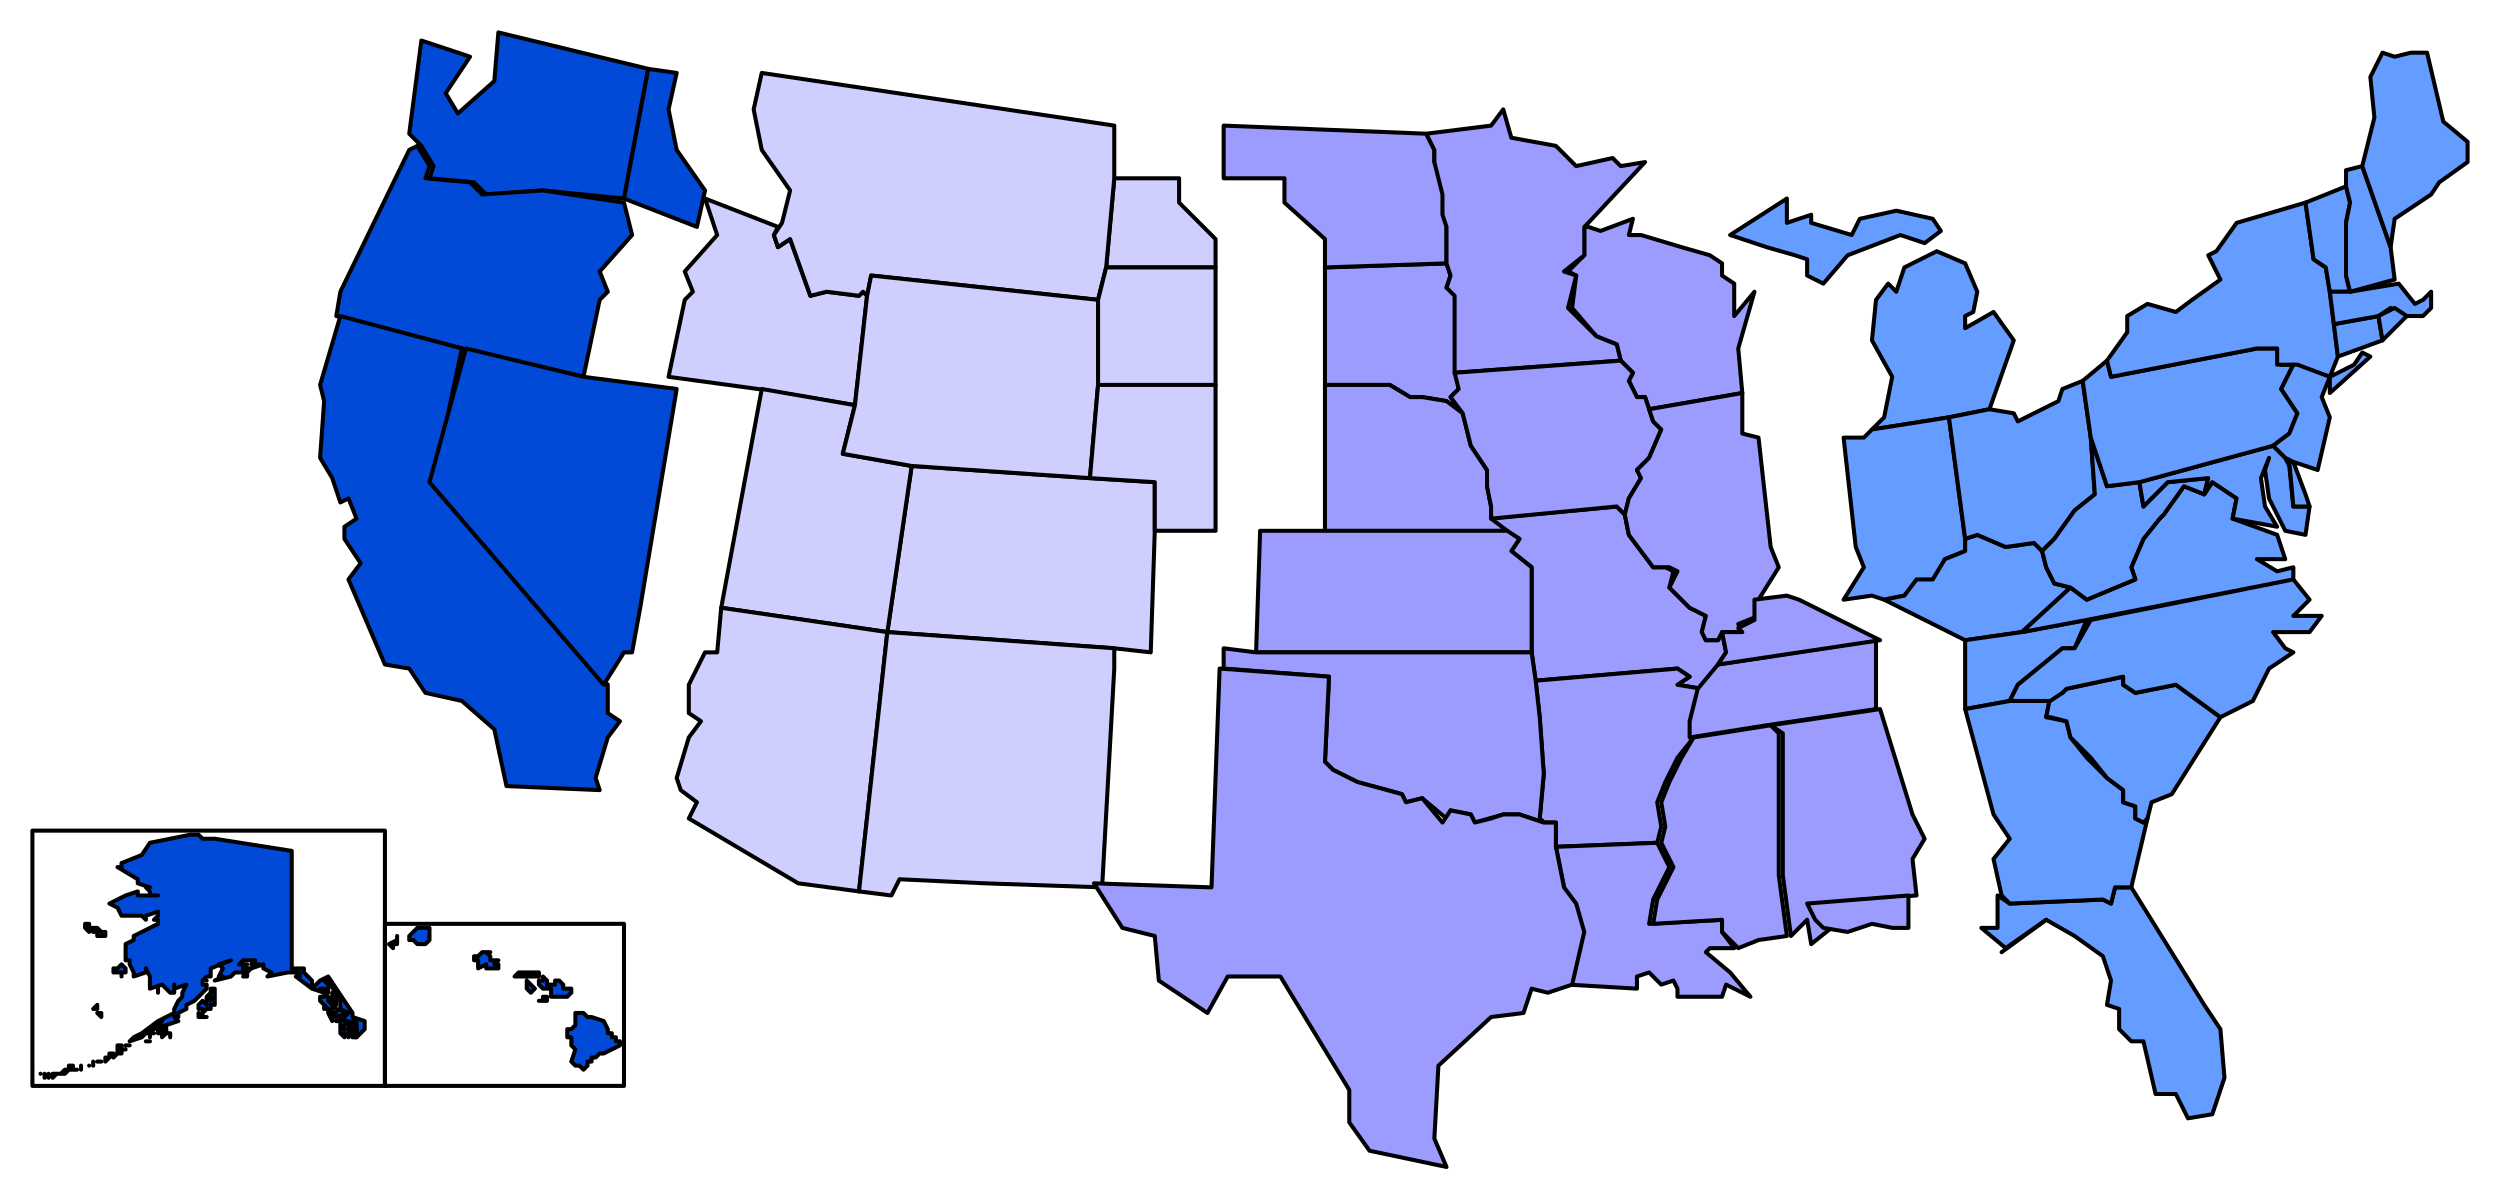 <svg xmlns="http://www.w3.org/2000/svg" fill-rule="evenodd" height="296" preserveAspectRatio="none" stroke-linecap="round" width="617"><style>.pen0{stroke:#000;stroke-width:1;stroke-linejoin:round}.brush1{fill:#004ad7}.brush2{fill:#cfcfff}.brush3{fill:#9c9cff}.brush4{fill:#659cff}</style><path class="pen0 brush1" d="M25 250v1l-1-1h1zm-3 13h0zm-11 3h0v-1h0v1zm17-6h0l-1 1h0l-1 1h0v-1h1v-1h1zm-8 4h0v-1h0v1zm-8 2v-1l-1 1h0l1-1h0v1h0zm-2-1h0zm3 0h1l-1 1h0v-1zm11-16h-1l1-1h0v1zm1 13h0-1 1zm3-1h0l1-1v-1h0v-1h1v1-1h0v1h1-1v1h-1l-1 1zm-5 1v1h0v-1h0zm-8 3h0-1 1zm2-1h0v-1h1v1h-1 2-2l-1 1h-1l1-1h1zm15-6h0-1 1zm4-1h1-1zm5-3v1h1v1-1h-1 0v-1zm-10 4h1-1 0z"/><path class="pen0 brush1" d="M41 254v-1l-3 1v-1h0l-1 2h1-2l-1 1-3 1 1-1 2-1 4-3v1l1-1h-1l4-2v-1l1-2 1-1h0v-1l1-2-3 1v-1 2h-1l-1-1h0l-1-1-3 1h0v-3l-1-2v1l-3 1v-1l-1-2v-1h-1v-1h0v-1h0v-1h0v-1l2-1v-1h0l6-3v-1h-1l1-1v-1l-3 1v1l-1-1h-5l-1-2h0l-2-1 4-2h0l3-1v1h5-2v-1l-1-1h1l-3-1v-1l-5-3h1v-1l5-2 2-3 10-2h2l1 1h3l19 3v29h3v1l2 2v2l2-2h0l2-1 6 9v1l3 1v2l-2 2v-3l-1-1-1 2h0v-2h0-1v-1h0l1-1-3 1v1h0v-1h0l-1-1h1v-1l3 1-2-1v-1h0v-1l-3-5h-1l1 1v2h0-1v-1h-1l1 1h0l-3-1h0l-4-3h1v-1h-3 0l-5 1 1-1-2-1v-1l-3 1 2-1h-2l1-1h-1 0-2 0l-1 1h1v1h0v1h0-2l-1 1-4 1 2-1h-1l1-2-1-1 3-1-5 2v1h0v1h-1l-1 1v1h1v1l-3 3-2 1h0v1l-2 1v1h-1l1 1-3 1v1h0z"/><path class="pen0 brush1" d="M40 255h-1 0v-1h1v1-1h0v1h0zm-3 0h0v1h0v-1zm3 0 1-1v1l-1 1v-1h0zm-10-15h-2v-1h1l1-1 1 1h0v1h-1v1h0v-1zm9 5v-1h0v1h0zm12-3h0zm36 13v-1h0v-1h0l1-1v3l-1-1v1zm-35-7h0v1h0-1 0l-1 1h0v-1h0v1-1h-1v-1h0l1-1h0l1 1v-1h0v-1h0l1-1h0v-1h1v1h0v1h0v-1 1h-1v1h0l1-1h0v1h0v1h0-1zm-3 3h0v-1l1 1h-1 0zm1-1h0v1h1-1 0v-1zm-24-20v1h0-1 0-1v-1h0-1v-1l-1 1-1-1v-1h1v1h2l1 1h1zm61 24v1h0v-1zm0 2v-1h1v1h-1v-1 1zm-3-2v1-1h0zm0 0h1-1l1-1-1 1v-1h0v-1h0-1 1v-1h0l1 1h0l1 1v1h0v1h0v1h0v-1 1l-1-1h0v1h0l-1-1h0v-1zm-2-6h0v4l-1-2h0v-1h0l-1-1h0l1 1h-1 0v-1h0l-1-1v-1h1v-1l1 1v1h0l1 1h0zm1-1v1l-1 1h0v-4 1h1v1zm-23-7v-2h1l-1 2zm1 1h-1l1-2h1l-1 1v1z"/><path class="pen0" fill="none" d="M8 205h87v63H8v-63h0"/><path class="pen0 brush1" d="M143 263h0-1l-1-1h0l1-3-1-1h0v-2h0-1 0v-2h1l1-1v-1h0v-2h2l1 1h1l3 1 1 2v1h1v1h1v1h1v1l-2 1-2 1h0-1l-1 1h0-1v1h-1 0v1h0l-1 1h0l-1-1zm-23-24v-1l-2 1v-1h0v-1h-1v-1h1l1-1h2-1l1 1h0v1h2l-1 1h1v1h0-3zm11 1h2v1h-6 0l1-1h3zm-35-7 2-1v-1h0v1h0v1h-1v1l-1-1h0zm7 0-1-1h-1v-1h0l1-1 1-1h3v1h0v2l-1 1h-2zm31 14v-1h1v1h0-1 0-1 1zm2-1v-2h-1 0-1l-1-1v-1h1v-1l1 1h0v1h2v-1h1l1 1h0v1h2v1l-1 1h0-3 0-1 0zm-6-2v-1h0v-1l1 1 1 1h0l-1 1h0l-1-1h0z"/><path class="pen0" fill="none" d="M95 228h59v40H95v-40h0"/><path class="pen0 brush1" d="m134 47-14 1-3-3-11-1 1-3-3-5-3-3 3-23 12 4-6 9 3 5 9-8 1-12 37 9-6 32-20-2z"/><path class="pen0 brush1" d="m83 78 1-6 17-35 2-1 3 5-1 3 11 1 3 3 15-1 20 3 2 8-8 9 2 5-2 2-4 19-30-7-31-8z"/><path class="pen0 brush1" d="m107 119 43 50v7l3 2-3 4-3 10 1 3-23-1-3-14-8-7-9-2-4-6-6-1-9-21 3-4-4-6v-3l3-2-2-5-2 1-2-6-3-5 1-14-1-4 5-17 30 8-7 33z"/><path class="pen0 brush1" d="m144 93 23 3-9 54-2 11h-2l-5 8-43-50 9-33 29 7zm28-37-18-7 6-32 7 1-2 9 2 10 7 10-2 9z"/><path class="pen0 brush2" d="m273 66 2-22h16v6l9 9v7h-27zm-48 49 44 3 16 1v12l-1 30-9-1-56-4 6-41zm-51-66 18 7-1 2 1 3 3-2 5 14 4-1 8 1 1-1 1 1-3 27-24-4-22-3 4-19 2-2-2-5 8-9-3-9z"/><path class="pen0 brush2" d="m188 96 23 4-3 12 17 3-6 41-41-6 10-54z"/><path class="pen0 brush2" d="m170 169 4-8h3l1-11 41 6-7 64-15-2-27-16 2-4-4-3-1-3 3-10 3-4-3-2v-7zM273 66l-2 8-56-6-1 5-1-1-1 1-8-1-4 1-5-14-3 2-1-3 2-3 2-8-7-10-2-10 2-9 87 13v13l-2 22z"/><path class="pen0 brush2" d="M271 74v21l-2 23-44-3-17-3 3-12 3-27 1-5 56 6zm-52 82 56 4v5l-3 54-29-1-21-1-2 4-8-1 7-64zm81-90v29h-29V74l2-8h27z"/><path class="pen0 brush2" d="M300 131h-15v-12l-16-1 2-23h29v36z"/><path class="pen0 brush3" d="m414 165-35 3-1-7v-21l-5-4 2-3-8-5 32-3 2 2 1 5 6 8h3l2 1-1 4 5 5 4 2-1 4 1 2h3l1-2 1 5-2 3-4 6-6-1 3-2-3-2z"/><path class="pen0 brush3" d="m414 169 6 1-2 8v4l-4 5-3 6-2 5 1 6-1 4-25 1v-6h-3l-1-1 1-11-1-14-1-9 35-3 3 2-3 2z"/><path class="pen0 brush3" d="m409 208 3 6-4 8-1 6 18-1v3l3 4h-6l-1 1 6 5 5 6-6-3-1 3h-11v-2l-1-2-3 1-3-3-3 1v3l-17-1 3-13-2-7-2-4-2-10 25-1z"/><path class="pen0 brush3" d="m418 182 19-3 2 2v35l2 15-7 1-5 2-4-4v-3l-17 1 1-6 4-8-3-6 1-4-1-6 2-5 3-6 3-5zm45-24v17l-27 4-19 3v-4l2-8 5-6 39-6zM327 66l30-1 1 3-1 3 3 2v23l-2 2 3 4-4-3-6-1h-3l-5-3h-16V66zm68-9 8-3-1 4h3l10 3 7 2 3 2v3l3 2v8l5-6-4 14 1 11-23 4-1-3h-2l-2-4 1-2-3-3-1-4-5-2-6-7 1-8-2-1 4-4v-7h1l3 1z"/><path class="pen0 brush3" d="m302 31 50 2 2 4v3l3 8v17l-30 1v-7l-10-9v-6h-15V31zm25 100V95h16l5 3h3l6 1 4 3 2 8 4 6v4l1 5v3l4 3h-45zm-16 0h61l3 2-2 3 5 4v21h-68l1-30z"/><path class="pen0 brush3" d="M310 161h68l1 7 1 9 1 14-1 11 1 1-3-1-3-1h-4l-7 2-1-2-5-1-1 2-6-5-4 1-1-2-11-3-6-3-2-2 1-21-26-2v-5l8 1z"/><path class="pen0 brush3" d="m301 165 27 2-1 21 2 2 6 3 11 3 1 2 4-1 5 6 2-3 5 1 1 2 4-1 3-1h4l6 2h3v6l2 10 3 4 2 7-3 13-6 2-4-1-2 6-8 1-13 12-1 18 3 7-19-4-5-7v-8l-17-28h-13l-5 9-12-8-1-11-8-2-7-11 29 1 2-54zm90-109v7l-5 4 3 1-2 8 7 7 5 2 1 4-41 3V73l-2-2 1-3-1-3v-9l-1-3v-5l-2-8v-3l-2-4 16-2 3-4 2 7 11 2 5 5 9-2 2 2 6-1-14 15-1 1z"/><path class="pen0 brush3" d="M404 98h2l1 3 1 3 2 2-3 7-3 3 1 2-3 5-1 4-2-2-31 3v-3l-1-5v-4l-4-6-2-8-3-4 2-2-1-4 41-3 3 3-1 2 2 4z"/><path class="pen0 brush3" d="m401 127 1-4 3-5-1-2 3-3 3-7-2-2-1-3 23-4v10l4 1 3 27 2 5-5 8v4l-5 2 1 2h-5l-1 2h-3l-1-2 1-4-4-2-5-5 2-4-2-1h-4l-6-8-1-5z"/><path class="pen0 brush3" d="m444 148 20 10-40 6 2-3-1-5h5l-1-1 4-2v-5l8-1 3 1zm28 53 3 6-3 5 1 9-25 2 2 4 2 2-5 4-1-6-4 4-2-15v-35l-3-2 27-4 8 26z"/><path class="pen0 brush3" d="M471 229h-4l-5-1-6 2-6-1-2-2-2-4 25-2v8z"/><path class="pen0 brush4" d="m441 55 6-2v2l10 3 2-4 9-2 9 2 2 3-4 3-6-2-13 5-6 7-4-2v-4l-3-1-7-2-9-3 14-9v6zm37 7 7 3 3 7-1 5-2 1v3l7-4 5 7-6 17-10 2-19 3 3-3 2-10-5-9 1-10 3-4 2 2 2-6 8-4z"/><path class="pen0 brush4" d="m462 106 19-3 4 30v3l-5 2-3 6h-4l-3 3-5 1-3-1-7 1 5-8-2-5-3-27h5l2-2z"/><path class="pen0 brush4" d="m465 148 5-1 3-4h4l3-5 5-2v-3l3-1 7 3 7-1 2 2 1 4 2 4 4 1-12 11-14 2-20-10z"/><path class="pen0 brush4" d="m485 158 14-2 16-3-3 7h-3l-11 9-2 4-11 2v-17zm8 71v-8l3 2 23-1 2 1 1-4h4l18 29 4 6 1 12-3 9-6 1-3-6h-5l-3-13h-3l-3-3v-5l-3-1 1-6-2-6-7-5-7-4-10 7-6-5h4zm-2-128 6 1 1 2 10-5 1-3 5-2 2 14 1 14-5 4-5 7-3 3-2-2-7 1-7-3-3 1-4-30 10-2z"/><path class="pen0 brush4" d="m485 175 11-2 10-1-1 5 5 1 1 4 4 5 5 5 4 3v3l3 1v3l2 1 1-1-4 17h-4l-1 4-2-1-23 1-2-2-2-9 4-5-4-6-7-26z"/><path class="pen0 brush4" d="m530 202-1 1-2-1v-3l-3-1v-3l-4-3-4-5-5-5-1-4-4-1h-1l1-5 3-1 1-1 14-3v2l3 2 10-2 11 8-12 19-5 2-1 4z"/><path class="pen0 brush4" d="m566 143 4 5-4 4h7l-3 4h-9l3 4 2 1-6 4-4 8-8 4-11-8-10 2-3-2v-2l-14 3-1 1-3 2h-10l2-4 11-9h3l4-7 50-10zm-67 13 12-11 4 3 12-5-1-3 3-7 4-5 1-1 5-7 5 2 2-3 6 4-1 5 11 4 2 6h-7l5 3 4-1v3l-51 10-16 3z"/><path class="pen0 brush4" d="m511 145-4-1-1-2-1-2-1-4 3-3 5-7 5-4-1-14 4 12 8-1 1 6 6-6 10-1-1 4-5-2-5 7-1 1-4 5-3 7 1 3-12 5-4-3z"/><path class="pen0 brush4" d="m528 119 33-9 3 3 1 2 1 10h4l-1 7-5-1-3-6-1-2-1-7 1-3-2 5 1 7 3 5-11-2 1-5-6-4-2 3 1-4-10 1-6 6-1-6z"/><path class="pen0 brush4" d="m566 114 3 8 1 3h-4l-1-11h1zm-52-20 6-5 1 4 36-7h6v4h3l-3 6 2 3 2 3-2 5-4 3-33 9-8 1-4-12-2-14z"/><path class="pen0 brush4" d="M525 82v-4l5-3 7 2 4-3 7-5-3-6 2-1 5-7 17-5 2 14 3 2 1 6 1 8 1 8-2 5 6-3 2-3 2 1-10 9v-4l-9-3h-4v-4h-5l-36 7-1-4 5-7z"/><path class="pen0 brush4" d="m564 113-3-3 4-3 2-5-2-3-2-3 3-6h1l8 3h0l-2 5 2 5-3 13-6-2-2-1zm5-63 10-4 1 4-1 5v13l1 4h-5l-1-6-3-2-2-14zm7 30 11-2 1 6-11 4-1-8z"/><path class="pen0 brush4" d="m580 72 12-2 4 5 2-1 2-2v4l-2 2h-4l-4-2-3 2-11 2-1-8h5z"/><path class="pen0 brush4" d="m594 78-6 6-1-6 4-2 3 2zm-15-36 4-1 7 20 1 8-11 3-1-4V55l1-5-1-4v-4z"/><path class="pen0 brush4" d="m591 14 4-1h4l4 17 6 5v5l-7 5-2 3-9 6-1 7-7-20 3-12-1-10 3-6 3 1z"/><path class="pen0 brush1" d="m494 235 11-8-11 8z"/></svg>
